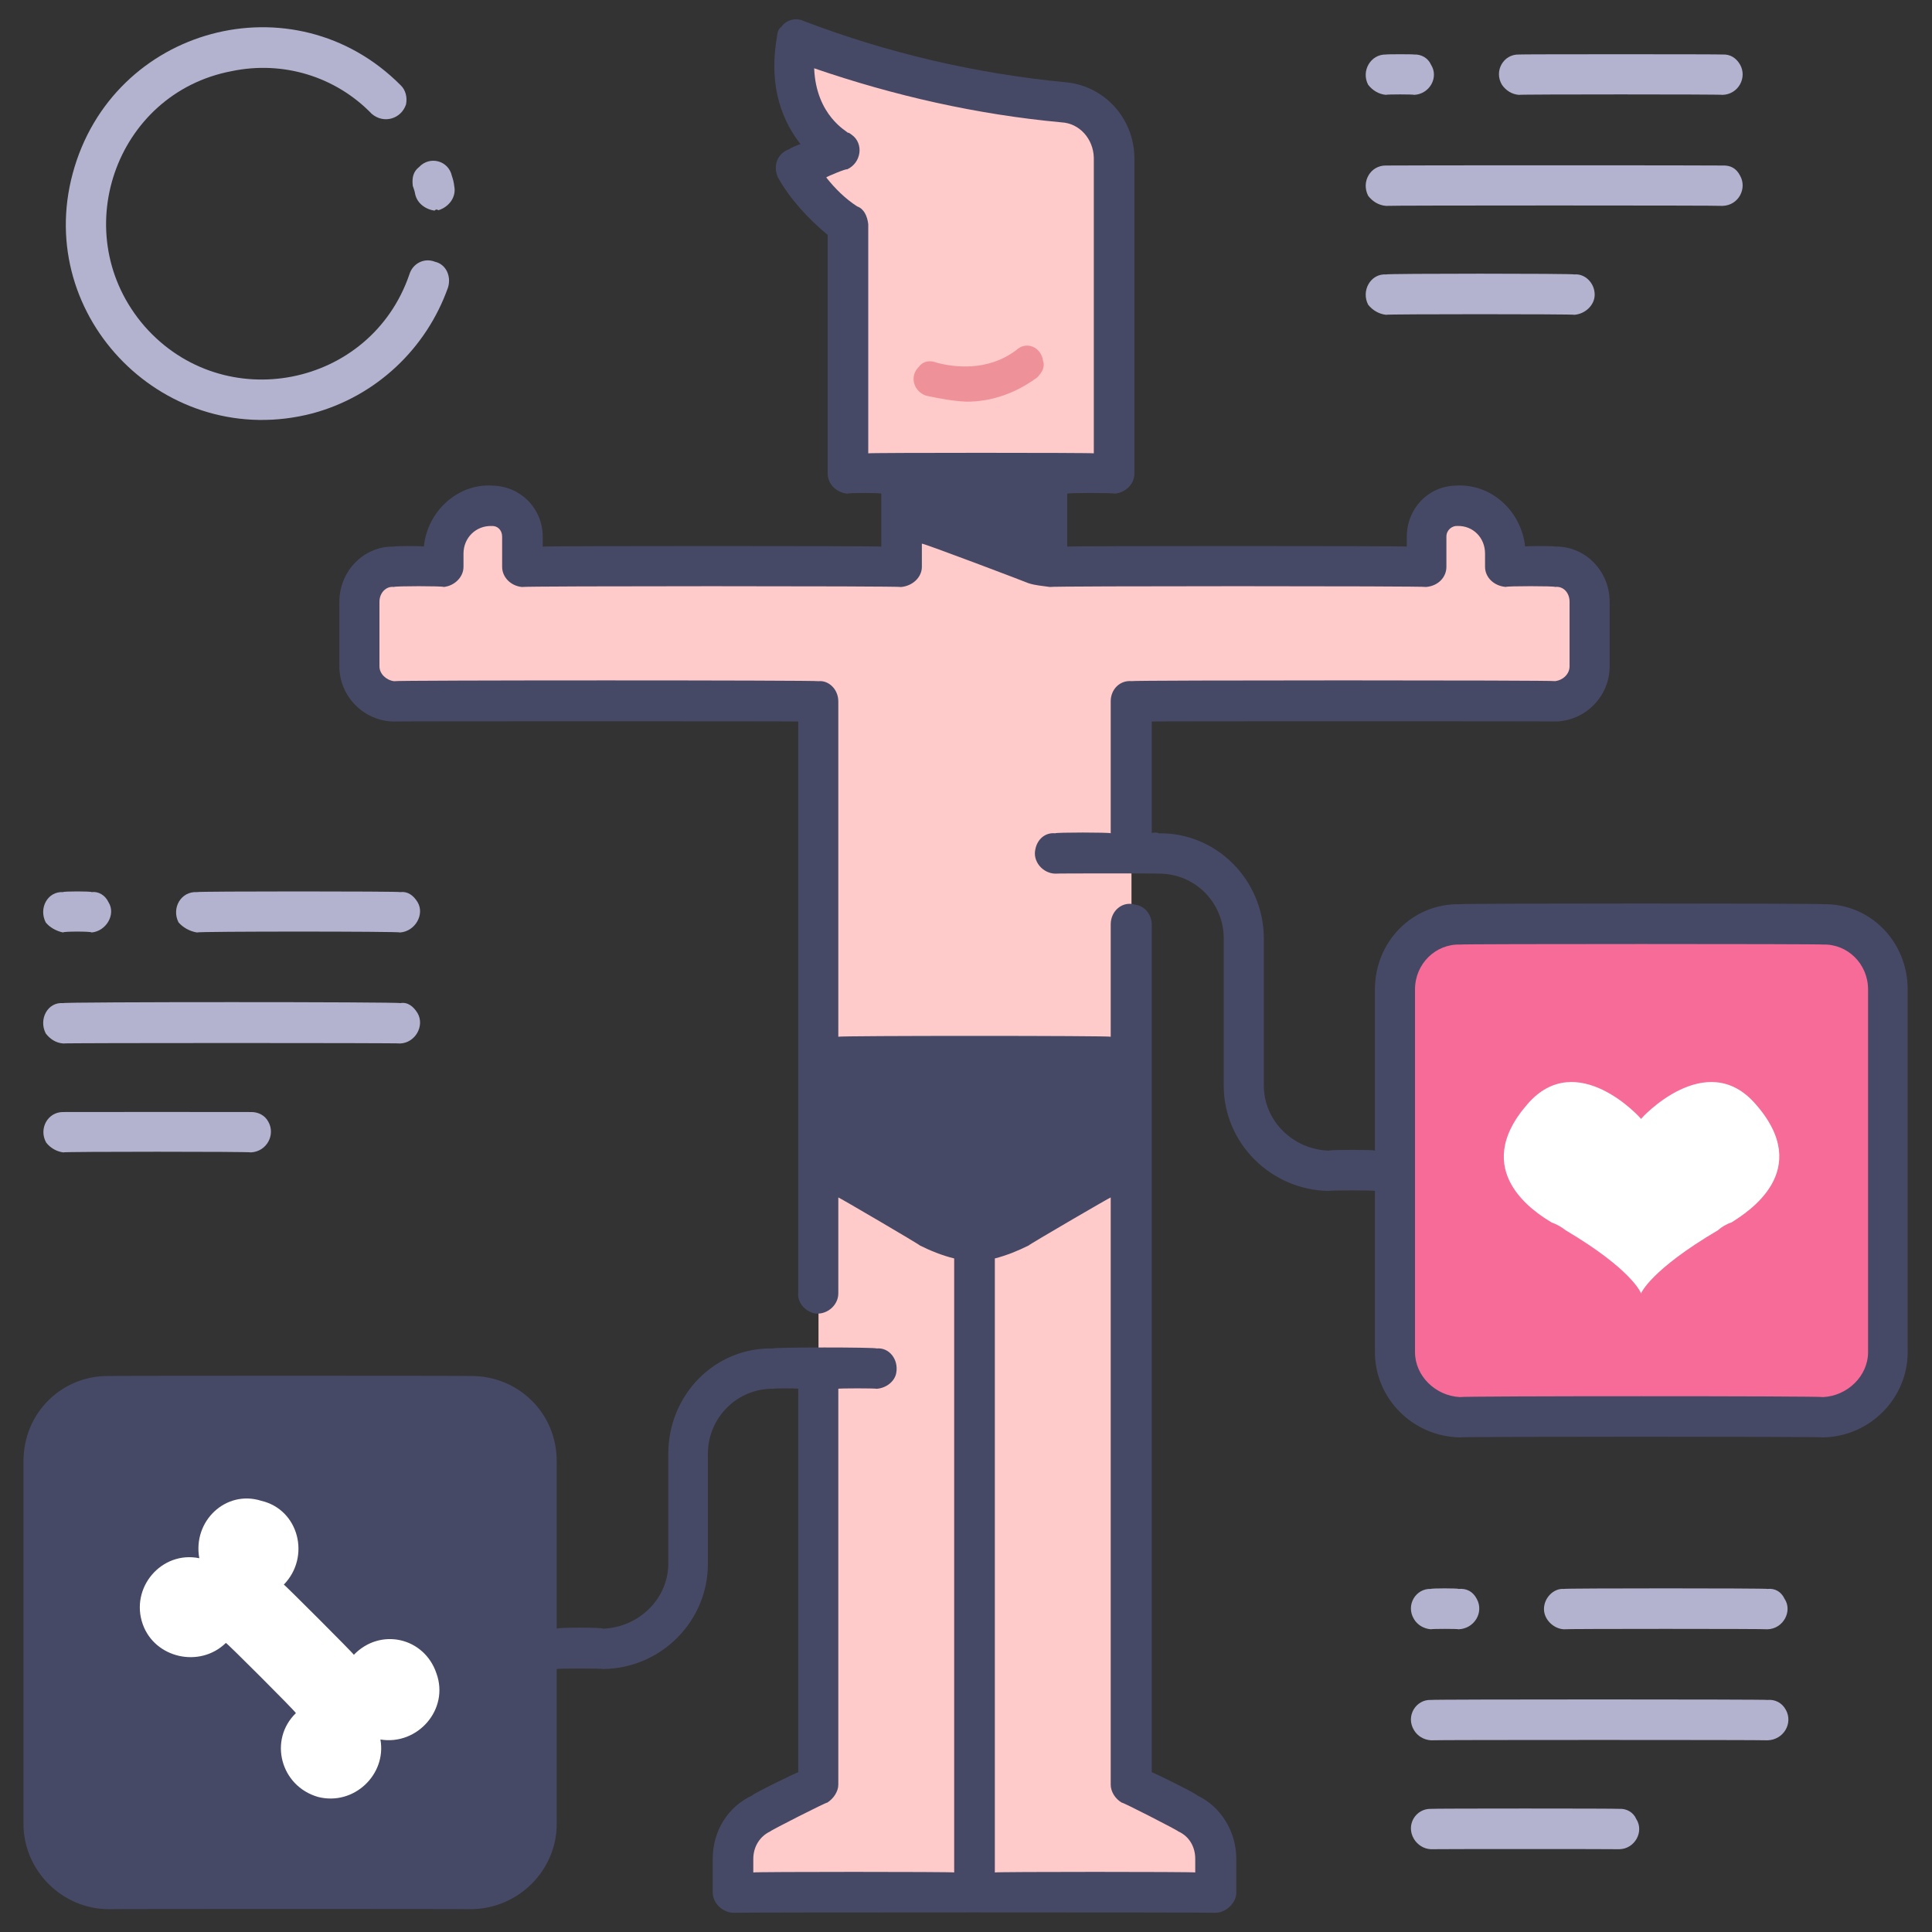 <svg xmlns="http://www.w3.org/2000/svg" version="1.1" xmlns:xlink="http://www.w3.org/1999/xlink" width="100%" height="100%" id="svgWorkerArea" viewBox="0 0 400 400" xmlns:artdraw="https://artdraw.muisca.co" style="background: white;"><rect x="0" y="0" width="400" height="400" fill="#333333" stroke="none"/><defs id="defsdoc"><pattern id="patternBool" x="0" y="0" width="10" height="10" patternUnits="userSpaceOnUse" patternTransform="rotate(35)"><circle cx="5" cy="5" r="4" style="stroke: none;fill: #ff000070;"></circle></pattern></defs><g id="fileImp-555755196" class="cosito"><path id="pathImp-914222117" class="grouped" style="fill:#ffcaca" d="M164.862 8.22C182.462 15.113 201.062 19.313 219.962 21.17 225.962 21.513 230.762 26.513 230.762 32.659 230.762 32.613 230.762 97.813 230.762 98.035 230.762 97.813 175.462 97.813 175.462 98.035 175.462 97.813 175.462 46.213 175.462 46.41 175.462 46.213 169.462 43.013 164.862 34.739 164.862 34.613 173.762 31.013 173.762 31.203 173.762 31.013 162.062 25.313 164.862 8.22 164.862 8.013 164.862 8.013 164.862 8.22M321.962 117.348C321.962 117.313 311.762 117.313 311.762 117.348 311.762 117.313 311.762 114.513 311.762 114.618 311.762 109.013 307.262 104.513 301.762 104.72 298.262 104.513 295.262 107.513 295.262 111.099 295.262 111.013 295.262 117.313 295.262 117.348 295.262 117.313 216.862 117.313 216.862 117.348 216.862 117.313 216.862 97.813 216.862 98.035 216.862 97.813 186.562 97.813 186.562 98.035 186.562 97.813 186.562 117.313 186.562 117.348 186.562 117.313 108.062 117.313 108.062 117.348 108.062 117.313 108.062 111.013 108.062 111.099 108.062 107.513 105.262 104.513 101.762 104.72 96.262 104.513 91.862 109.013 91.862 114.618 91.862 114.513 91.862 117.313 91.862 117.348 91.862 117.313 81.562 117.313 81.562 117.348 77.762 117.313 74.462 120.513 74.462 124.596 74.462 124.313 74.462 137.813 74.462 137.956 74.462 141.813 77.762 145.013 81.562 145.205 81.562 145.013 169.462 145.013 169.462 145.205 169.462 145.013 169.462 218.713 169.462 218.824 169.462 218.713 234.262 218.713 234.262 218.824 234.262 218.713 234.262 145.013 234.262 145.21 234.262 145.013 321.962 145.013 321.962 145.21 325.762 145.013 328.962 141.813 328.962 137.961 328.962 137.813 328.962 124.313 328.962 124.601 328.962 120.513 325.762 117.313 321.962 117.348 321.962 117.313 321.962 117.313 321.962 117.348M245.962 375.452C245.962 375.313 234.262 369.313 234.262 369.496 234.262 369.313 234.262 240.413 234.262 240.612 234.262 240.413 169.462 240.413 169.462 240.612 169.462 240.413 169.462 369.313 169.462 369.496 169.462 369.313 157.462 375.313 157.462 375.452 153.962 377.013 151.762 380.813 151.762 384.85 151.762 384.713 151.762 391.813 151.762 391.852 151.762 391.813 251.762 391.813 251.762 391.852 251.762 391.813 251.762 384.713 251.762 384.85 251.762 380.813 249.462 377.013 245.962 375.452 245.962 375.313 245.962 375.313 245.962 375.452"></path><path id="pathImp-41457080" class="grouped" style="fill:#464965" d="M186.562 98.035C186.562 97.813 186.562 106.513 186.562 106.654 186.562 106.513 216.862 117.313 216.862 117.348 216.862 117.313 216.862 97.813 216.862 98.035 216.862 97.813 186.562 97.813 186.562 98.035 186.562 97.813 186.562 97.813 186.562 98.035"></path><path id="rectImp-666288648" class="grouped" style="fill:#464965" d="M8.962 302.541C8.962 295.013 15.062 288.913 22.462 289.059 22.462 288.913 97.462 288.913 97.462 289.059 104.862 288.913 110.962 295.013 110.962 302.541 110.962 302.413 110.962 377.413 110.962 377.621 110.962 384.913 104.862 390.913 97.462 391.102 97.462 390.913 22.462 390.913 22.462 391.102 15.062 390.913 8.962 384.913 8.962 377.621 8.962 377.413 8.962 302.413 8.962 302.541 8.962 302.413 8.962 302.413 8.962 302.541"></path><path id="pathImp-844798740" class="grouped" style="fill:#fff" d="M73.262 342.606C73.262 342.413 58.762 327.913 58.762 328.077 64.362 322.313 61.862 312.513 54.062 310.717 46.762 308.413 39.862 314.913 41.262 322.614 33.462 321.013 26.862 328.713 29.562 336.298 32.062 343.313 41.362 345.413 46.762 340.154 46.762 339.913 61.262 354.413 61.262 354.682 55.562 360.213 58.062 369.813 65.862 372.042 73.262 373.913 80.062 367.413 78.762 360.145 86.462 361.413 93.062 353.913 90.362 346.461 87.862 339.013 78.762 336.913 73.262 342.606 73.262 342.413 73.262 342.413 73.262 342.606"></path><path id="pathImp-954304757" class="grouped" style="fill:#ef9199" d="M205.962 391.85C205.962 391.813 205.962 245.813 205.962 245.959 205.962 242.513 202.462 240.513 199.762 242.342 198.462 242.913 197.562 244.413 197.562 245.959 197.562 245.813 197.562 391.813 197.562 391.85 197.562 391.813 205.962 391.813 205.962 391.85M199.962 83.159C197.262 83.013 194.462 82.513 191.762 81.926 189.062 81.013 188.262 77.813 190.262 75.929 191.062 74.813 192.462 74.513 193.862 75.074 197.362 76.013 204.362 77.013 210.362 72.522 212.462 70.513 215.562 71.813 215.962 74.738 216.362 75.813 215.862 77.013 214.762 78.12 210.462 81.313 205.362 83.213 199.962 83.159 199.962 83.013 199.962 83.013 199.962 83.159"></path><path id="pathImp-355002458" class="grouped" style="fill:#b3b3d0" d="M90.062 54.197C87.862 53.313 85.462 54.513 84.762 56.797 76.762 80.213 46.362 86.213 29.962 67.587 13.562 48.713 23.762 19.313 47.962 14.73 58.562 12.513 69.462 15.813 76.962 23.565 79.462 25.713 83.062 24.613 84.062 21.623 84.362 20.113 83.962 18.613 82.962 17.658 60.862-4.587 23.262 5.513 15.062 35.881 6.962 65.813 34.462 93.513 64.762 85.567 77.862 82.013 88.262 72.213 92.762 59.507 93.462 57.213 92.362 54.713 90.062 54.197 90.062 54.013 90.062 54.013 90.062 54.197"></path><path id="pathImp-446396572" class="grouped" style="fill:#b3b3d0" d="M93.562 36.438C92.862 33.213 88.962 32.213 86.762 34.589 85.562 35.513 85.262 36.813 85.462 38.476 85.562 38.813 85.862 39.513 85.962 40.219 86.362 42.013 87.962 43.313 89.962 43.607 90.262 43.313 90.462 43.313 90.762 43.531 93.062 42.813 94.462 40.713 94.062 38.639 93.962 37.713 93.762 37.013 93.562 36.438 93.562 36.213 93.562 36.213 93.562 36.438M314.462 19.64C314.462 19.513 356.662 19.513 356.662 19.64 359.962 19.513 361.762 16.013 360.262 13.374 359.462 12.013 358.262 11.213 356.662 11.286 356.662 11.213 314.462 11.213 314.462 11.286 311.262 11.213 309.262 14.713 310.962 17.551 311.762 18.713 312.962 19.513 314.462 19.64 314.462 19.513 314.462 19.513 314.462 19.64M286.962 42.624C286.962 42.513 356.662 42.513 356.662 42.624 359.962 42.513 361.762 39.013 360.262 36.358 359.462 34.813 358.262 34.213 356.662 34.27 356.662 34.213 286.962 34.213 286.962 34.27 283.762 34.213 281.762 37.613 283.262 40.535 284.162 41.713 285.462 42.513 286.962 42.624 286.962 42.513 286.962 42.513 286.962 42.624M330.162 60.997C330.162 58.613 328.162 56.613 325.962 56.82 325.962 56.613 286.962 56.613 286.962 56.82 283.762 56.613 281.762 60.213 283.262 63.086 284.162 64.213 285.462 65.013 286.962 65.174 286.962 65.013 325.962 65.013 325.962 65.174 328.162 65.013 330.162 63.213 330.162 60.997 330.162 60.713 330.162 60.713 330.162 60.997M82.862 184.702C82.862 184.513 40.762 184.513 40.762 184.702 37.462 184.513 35.462 188.013 36.962 190.968 37.862 192.013 39.262 192.813 40.762 193.056 40.762 192.813 82.862 192.813 82.862 193.056 85.962 192.813 87.962 189.313 86.462 186.791 85.562 185.313 84.362 184.513 82.862 184.702 82.862 184.513 82.862 184.513 82.862 184.702M82.862 207.686C82.862 207.413 13.062 207.413 13.062 207.686 9.862 207.413 7.962 211.013 9.462 213.952 10.262 215.013 11.462 215.913 13.062 216.04 13.062 215.913 82.862 215.913 82.862 216.04 85.962 215.913 87.962 212.413 86.462 209.775 85.562 208.313 84.362 207.413 82.862 207.686 82.862 207.413 82.862 207.413 82.862 207.686M51.962 230.235C51.962 230.213 13.062 230.213 13.062 230.235 9.862 230.213 7.962 233.713 9.562 236.563 10.462 237.713 11.762 238.413 13.062 238.59 13.062 238.413 51.962 238.413 51.962 238.59 55.262 238.413 57.062 234.913 55.562 232.262 54.862 230.913 53.462 230.213 51.962 230.235 51.962 230.213 51.962 230.213 51.962 230.235M319.662 333.148C319.662 335.313 321.662 337.213 323.762 337.325 323.762 337.213 365.962 337.213 365.962 337.325 369.262 337.213 371.162 333.513 369.462 330.997 368.762 329.513 367.462 328.813 365.962 328.97 365.962 328.813 323.762 328.813 323.762 328.97 321.662 328.813 319.662 330.813 319.662 333.148 319.662 332.913 319.662 332.913 319.662 333.148M365.962 351.956C365.962 351.813 296.262 351.813 296.262 351.956 293.162 351.813 290.962 355.313 292.762 358.222 293.462 359.413 294.762 360.213 296.262 360.31 296.262 360.213 365.962 360.213 365.962 360.31 369.262 360.213 371.262 356.813 369.762 354.045 368.962 352.513 367.462 351.813 365.962 351.956 365.962 351.813 365.962 351.813 365.962 351.956M335.262 374.505C335.262 374.413 296.262 374.413 296.262 374.505 293.162 374.413 290.962 377.813 292.762 380.771 293.462 381.913 294.762 382.813 296.262 382.859 296.262 382.813 335.262 382.813 335.262 382.859 338.462 382.813 340.462 379.213 338.762 376.594 338.162 375.213 336.762 374.413 335.262 374.505 335.262 374.413 335.262 374.413 335.262 374.505M286.962 19.64C286.962 19.513 292.762 19.513 292.762 19.64 295.962 19.513 297.962 16.013 296.262 13.374 295.662 12.013 294.262 11.213 292.762 11.286 292.762 11.213 286.962 11.213 286.962 11.286 283.762 11.213 281.762 14.713 283.262 17.551 284.162 18.713 285.462 19.513 286.962 19.64 286.962 19.513 286.962 19.513 286.962 19.64M13.062 193.056C13.062 192.813 18.962 192.813 18.962 193.056 21.962 192.813 24.062 189.313 22.462 186.791 21.762 185.313 20.362 184.513 18.962 184.702 18.962 184.513 13.062 184.513 13.062 184.702 9.862 184.513 7.962 188.013 9.462 190.968 10.262 192.013 11.762 192.813 13.062 193.056 13.062 192.813 13.062 192.813 13.062 193.056M296.262 328.972C293.162 328.813 290.962 332.313 292.762 335.238 293.462 336.413 294.762 337.213 296.262 337.326 296.262 337.213 301.962 337.213 301.962 337.326 305.262 337.213 307.262 333.813 305.762 331.061 304.962 329.513 303.662 328.813 301.962 328.972 301.962 328.813 296.262 328.813 296.262 328.972"></path><path id="pathImp-448424858" class="grouped" style="fill:#464965" d="M169.462 218.824C169.462 218.713 169.462 240.413 169.462 240.612 169.462 240.413 192.462 254.213 192.462 254.268 198.362 257.413 205.262 257.413 210.962 254.268 210.962 254.213 234.262 240.413 234.262 240.612 234.262 240.413 234.262 218.713 234.262 218.824 234.262 218.713 169.462 218.713 169.462 218.824"></path><path id="rectImp-513995350" class="grouped" style="fill:#f76b99" d="M288.762 204.865C288.762 197.413 294.962 191.213 302.262 191.383 302.262 191.213 377.462 191.213 377.462 191.383 384.762 191.213 390.762 197.413 390.762 204.865 390.762 204.713 390.762 279.813 390.762 279.945 390.762 287.013 384.762 293.313 377.462 293.427 377.462 293.313 302.262 293.313 302.262 293.427 294.962 293.313 288.762 287.013 288.762 279.945 288.762 279.813 288.762 204.713 288.762 204.865 288.762 204.713 288.762 204.713 288.762 204.865"></path><path id="pathImp-40524361" class="grouped" style="fill:#fff" d="M363.462 228.578C353.262 216.813 339.762 231.513 339.762 231.673 339.762 231.513 326.462 216.813 316.262 228.578 304.162 242.413 317.762 251.013 321.262 253.104 322.162 253.413 323.262 254.013 324.162 254.721 337.962 262.913 339.762 267.713 339.762 267.799 339.762 267.713 341.762 262.913 355.662 254.721 356.462 254.013 357.462 253.413 358.462 253.104 361.762 251.013 375.662 242.413 363.462 228.578 363.462 228.413 363.462 228.413 363.462 228.578"></path><path id="pathImp-935397672" class="grouped" style="fill:#464965" d="M377.462 187.206C377.462 187.013 302.262 187.013 302.262 187.206 292.462 187.013 284.662 194.913 284.662 204.865 284.662 204.713 284.662 238.013 284.662 238.228 284.662 238.013 275.162 238.013 275.162 238.228 267.662 238.013 261.662 232.013 261.662 224.779 261.662 224.713 261.662 194.213 261.662 194.335 261.662 182.213 251.862 172.313 239.862 172.532 239.862 172.313 238.462 172.313 238.462 172.532 238.462 172.313 238.462 149.313 238.462 149.38 238.462 149.313 321.962 149.313 321.962 149.38 328.162 149.313 333.262 144.213 333.262 137.953 333.262 137.813 333.262 124.313 333.262 124.594 333.262 118.213 328.162 113.013 321.962 113.166 321.962 113.013 315.762 113.013 315.762 113.166 314.962 105.813 308.762 100.013 301.262 100.546 295.662 100.713 291.262 105.313 291.262 111.134 291.262 111.013 291.262 113.013 291.262 113.166 291.262 113.013 220.962 113.013 220.962 113.166 220.962 113.013 220.962 102.013 220.962 102.212 220.962 102.013 230.762 102.013 230.762 102.212 232.962 102.013 234.862 100.313 234.862 98.035 234.862 97.813 234.862 32.613 234.862 32.659 234.762 24.313 228.462 17.613 220.362 17.006 201.962 15.213 183.862 11.013 166.462 4.375 164.862 3.613 162.862 4.013 161.762 5.563 161.062 6.113 160.962 6.713 160.862 7.652 158.962 18.513 162.362 25.513 165.762 29.881 165.762 29.713 163.462 30.713 163.462 30.861 160.962 31.713 159.962 34.313 161.062 36.729 163.562 41.213 167.262 45.213 171.362 48.643 171.362 48.513 171.362 97.813 171.362 98.035 171.362 100.313 173.262 102.013 175.462 102.212 175.462 102.013 182.462 102.013 182.462 102.212 182.462 102.013 182.462 113.013 182.462 113.17 182.462 113.013 112.362 113.013 112.362 113.17 112.362 113.013 112.362 111.013 112.362 111.136 112.362 105.313 107.862 100.713 102.062 100.549 94.862 100.013 88.462 105.813 87.762 113.17 87.762 113.013 81.562 113.013 81.562 113.17 75.362 113.013 70.262 118.213 70.262 124.597 70.262 124.313 70.262 137.813 70.262 137.956 70.262 144.213 75.362 149.313 81.562 149.383 81.562 149.313 165.262 149.313 165.262 149.383 165.262 149.313 165.262 267.413 165.262 267.69 165.062 269.513 166.462 271.313 168.462 271.889 171.062 272.413 173.562 270.313 173.562 267.8 173.562 267.713 173.562 247.813 173.562 247.917 173.562 247.813 190.462 257.713 190.462 257.869 192.562 258.913 194.962 259.913 197.562 260.55 197.562 260.413 197.562 387.513 197.562 387.673 197.562 387.513 155.962 387.513 155.962 387.673 155.962 387.513 155.962 384.713 155.962 384.846 155.962 382.413 157.262 380.213 159.462 379.177 159.462 379.013 171.262 373.013 171.262 373.22 172.562 372.413 173.562 370.913 173.562 369.494 173.562 369.313 173.562 287.413 173.562 287.539 173.562 287.413 181.462 287.413 181.462 287.539 183.462 287.413 185.262 286.013 185.562 284.233 186.062 281.413 184.062 278.913 181.462 279.184 181.462 278.913 160.062 278.913 160.062 279.184 147.962 278.913 138.362 288.813 138.362 300.987 138.362 300.813 138.362 323.513 138.362 323.753 138.362 330.913 132.362 336.913 124.862 337.202 124.862 336.913 115.262 336.913 115.262 337.202 115.262 336.913 115.262 302.413 115.262 302.539 115.262 292.513 107.262 284.813 97.462 284.887 97.462 284.813 22.462 284.813 22.462 284.887 12.762 284.813 4.862 292.513 4.862 302.539 4.862 302.413 4.862 377.413 4.862 377.621 4.862 387.213 12.762 395.213 22.462 395.279 22.462 395.213 97.462 395.213 97.462 395.279 107.362 395.213 115.262 387.213 115.262 377.621 115.262 377.413 115.262 345.413 115.262 345.556 115.262 345.413 124.862 345.413 124.862 345.556 136.862 345.413 146.562 335.713 146.562 323.753 146.562 323.513 146.562 300.813 146.562 300.987 146.562 293.413 152.762 287.413 160.062 287.539 160.062 287.413 165.262 287.413 165.262 287.539 165.262 287.413 165.262 366.813 165.262 366.921 165.262 366.813 155.762 371.413 155.762 371.715 150.762 374.013 147.562 379.013 147.562 384.844 147.562 384.713 147.562 391.813 147.562 391.846 147.562 393.913 149.462 395.913 151.762 396.023 151.762 395.913 251.762 395.913 251.762 396.023 253.962 395.913 255.962 393.913 255.962 391.846 255.962 391.813 255.962 384.713 255.962 384.849 255.962 379.213 252.762 374.013 247.862 371.72 247.862 371.413 238.462 366.813 238.462 366.925 238.462 366.813 238.462 191.313 238.462 191.494 238.462 189.313 236.962 187.513 234.962 187.295 232.462 186.513 229.962 188.513 229.962 191.383 229.962 191.213 229.962 214.413 229.962 214.646 229.962 214.413 173.562 214.413 173.562 214.646 173.562 214.413 173.562 145.013 173.562 145.21 173.562 142.713 171.562 140.813 169.462 141.033 169.462 140.813 81.562 140.813 81.562 141.033 79.962 140.813 78.562 139.513 78.562 137.961 78.562 137.813 78.562 124.313 78.562 124.596 78.562 122.713 79.962 121.313 81.562 121.525 81.562 121.313 91.862 121.313 91.862 121.525 94.062 121.313 95.962 119.513 95.962 117.348 95.962 117.313 95.962 114.513 95.962 114.617 95.962 111.313 98.562 108.813 101.762 108.903 102.962 108.813 103.962 109.713 103.962 111.105 103.962 111.013 103.962 117.313 103.962 117.354 103.962 119.513 105.762 121.313 108.062 121.531 108.062 121.313 186.562 121.313 186.562 121.531 188.962 121.313 190.862 119.513 190.862 117.354 190.862 117.313 190.862 112.313 190.862 112.561 190.862 112.313 212.962 120.713 212.962 120.754 214.362 121.213 215.962 121.313 217.362 121.525 217.362 121.313 295.262 121.313 295.262 121.525 297.762 121.313 299.462 119.513 299.462 117.348 299.462 117.313 299.462 111.013 299.462 111.099 299.462 109.713 300.662 108.813 301.762 108.897 304.962 108.813 307.462 111.313 307.462 114.611 307.462 114.513 307.462 117.313 307.462 117.342 307.462 119.513 309.262 121.313 311.762 121.519 311.762 121.313 321.962 121.313 321.962 121.519 323.662 121.313 324.962 122.713 324.962 124.59 324.962 124.313 324.962 137.813 324.962 137.95 324.962 139.513 323.662 140.813 321.962 141.02 321.962 140.813 234.262 140.813 234.262 141.02 231.862 140.813 229.962 142.713 229.962 145.197 229.962 145.013 229.962 172.313 229.962 172.526 229.962 172.313 218.462 172.313 218.462 172.526 216.462 172.313 214.762 173.713 214.362 175.832 213.762 178.313 215.862 180.813 218.462 180.88 218.462 180.813 239.862 180.813 239.862 180.88 247.362 180.813 253.362 186.813 253.362 194.329 253.362 194.213 253.362 224.713 253.362 224.773 253.362 236.713 263.162 246.413 275.162 246.576 275.162 246.413 284.662 246.413 284.662 246.576 284.662 246.413 284.662 279.813 284.662 279.939 284.662 289.513 292.462 297.413 302.262 297.598 302.262 297.413 377.462 297.413 377.462 297.598 387.162 297.413 394.962 289.513 394.962 279.939 394.962 279.813 394.962 204.713 394.962 204.865 394.962 194.913 387.162 187.013 377.462 187.206 377.462 187.013 377.462 187.013 377.462 187.206M106.862 377.621C106.862 382.513 102.562 386.813 97.462 386.924 97.462 386.813 22.462 386.813 22.462 386.924 17.362 386.813 13.062 382.513 13.062 377.621 13.062 377.413 13.062 302.413 13.062 302.539 13.062 297.313 17.362 293.013 22.462 293.236 22.462 293.013 97.462 293.013 97.462 293.236 102.562 293.013 106.862 297.313 106.862 302.539 106.862 302.413 106.862 377.413 106.862 377.621M243.962 379.177C246.262 380.213 247.462 382.413 247.462 384.848 247.462 384.713 247.462 387.513 247.462 387.673 247.462 387.513 205.962 387.513 205.962 387.673 205.962 387.513 205.962 260.413 205.962 260.55 208.462 259.913 210.862 258.913 212.962 257.869 212.962 257.713 229.962 247.813 229.962 247.917 229.962 247.813 229.962 369.313 229.962 369.496 229.962 370.913 230.862 372.413 232.262 373.223 232.262 373.013 243.962 379.013 243.962 379.177M229.962 223.001C229.962 222.813 229.962 238.013 229.962 238.225 229.962 238.013 208.862 250.413 208.862 250.669 204.462 253.013 198.962 253.013 194.562 250.669 194.562 250.413 173.462 238.013 173.462 238.225 173.462 238.013 173.462 222.813 173.462 223.001 173.462 222.813 229.962 222.813 229.962 223.001M177.462 42.731C174.962 41.113 172.862 39.013 171.062 36.739 171.062 36.613 175.362 34.813 175.362 35.078 178.362 33.713 178.862 29.713 176.362 27.918 175.962 27.613 175.862 27.513 175.462 27.442 175.462 27.213 168.962 24.013 168.562 14.137 185.062 19.813 202.262 23.713 219.762 25.331 223.462 25.513 226.362 28.713 226.462 32.656 226.462 32.513 226.462 93.713 226.462 93.858 226.462 93.713 179.762 93.713 179.762 93.858 179.762 93.713 179.762 46.213 179.762 46.41 179.562 44.713 178.862 43.213 177.462 42.731 177.462 42.713 177.462 42.713 177.462 42.731M190.862 102.212C190.862 102.013 212.562 102.013 212.562 102.212 212.562 102.013 212.562 111.313 212.562 111.44 212.562 111.313 190.862 103.513 190.862 103.7 190.862 103.513 190.862 102.013 190.862 102.212M386.762 279.945C386.762 284.913 382.462 289.013 377.462 289.25 377.462 289.013 302.262 289.013 302.262 289.25 297.262 289.013 292.962 284.913 292.962 279.945 292.962 279.813 292.962 204.713 292.962 204.865 292.962 199.513 297.262 195.413 302.262 195.56 302.262 195.413 377.462 195.413 377.462 195.56 382.462 195.413 386.762 199.513 386.762 204.865 386.762 204.713 386.762 279.813 386.762 279.945"></path></g></svg>